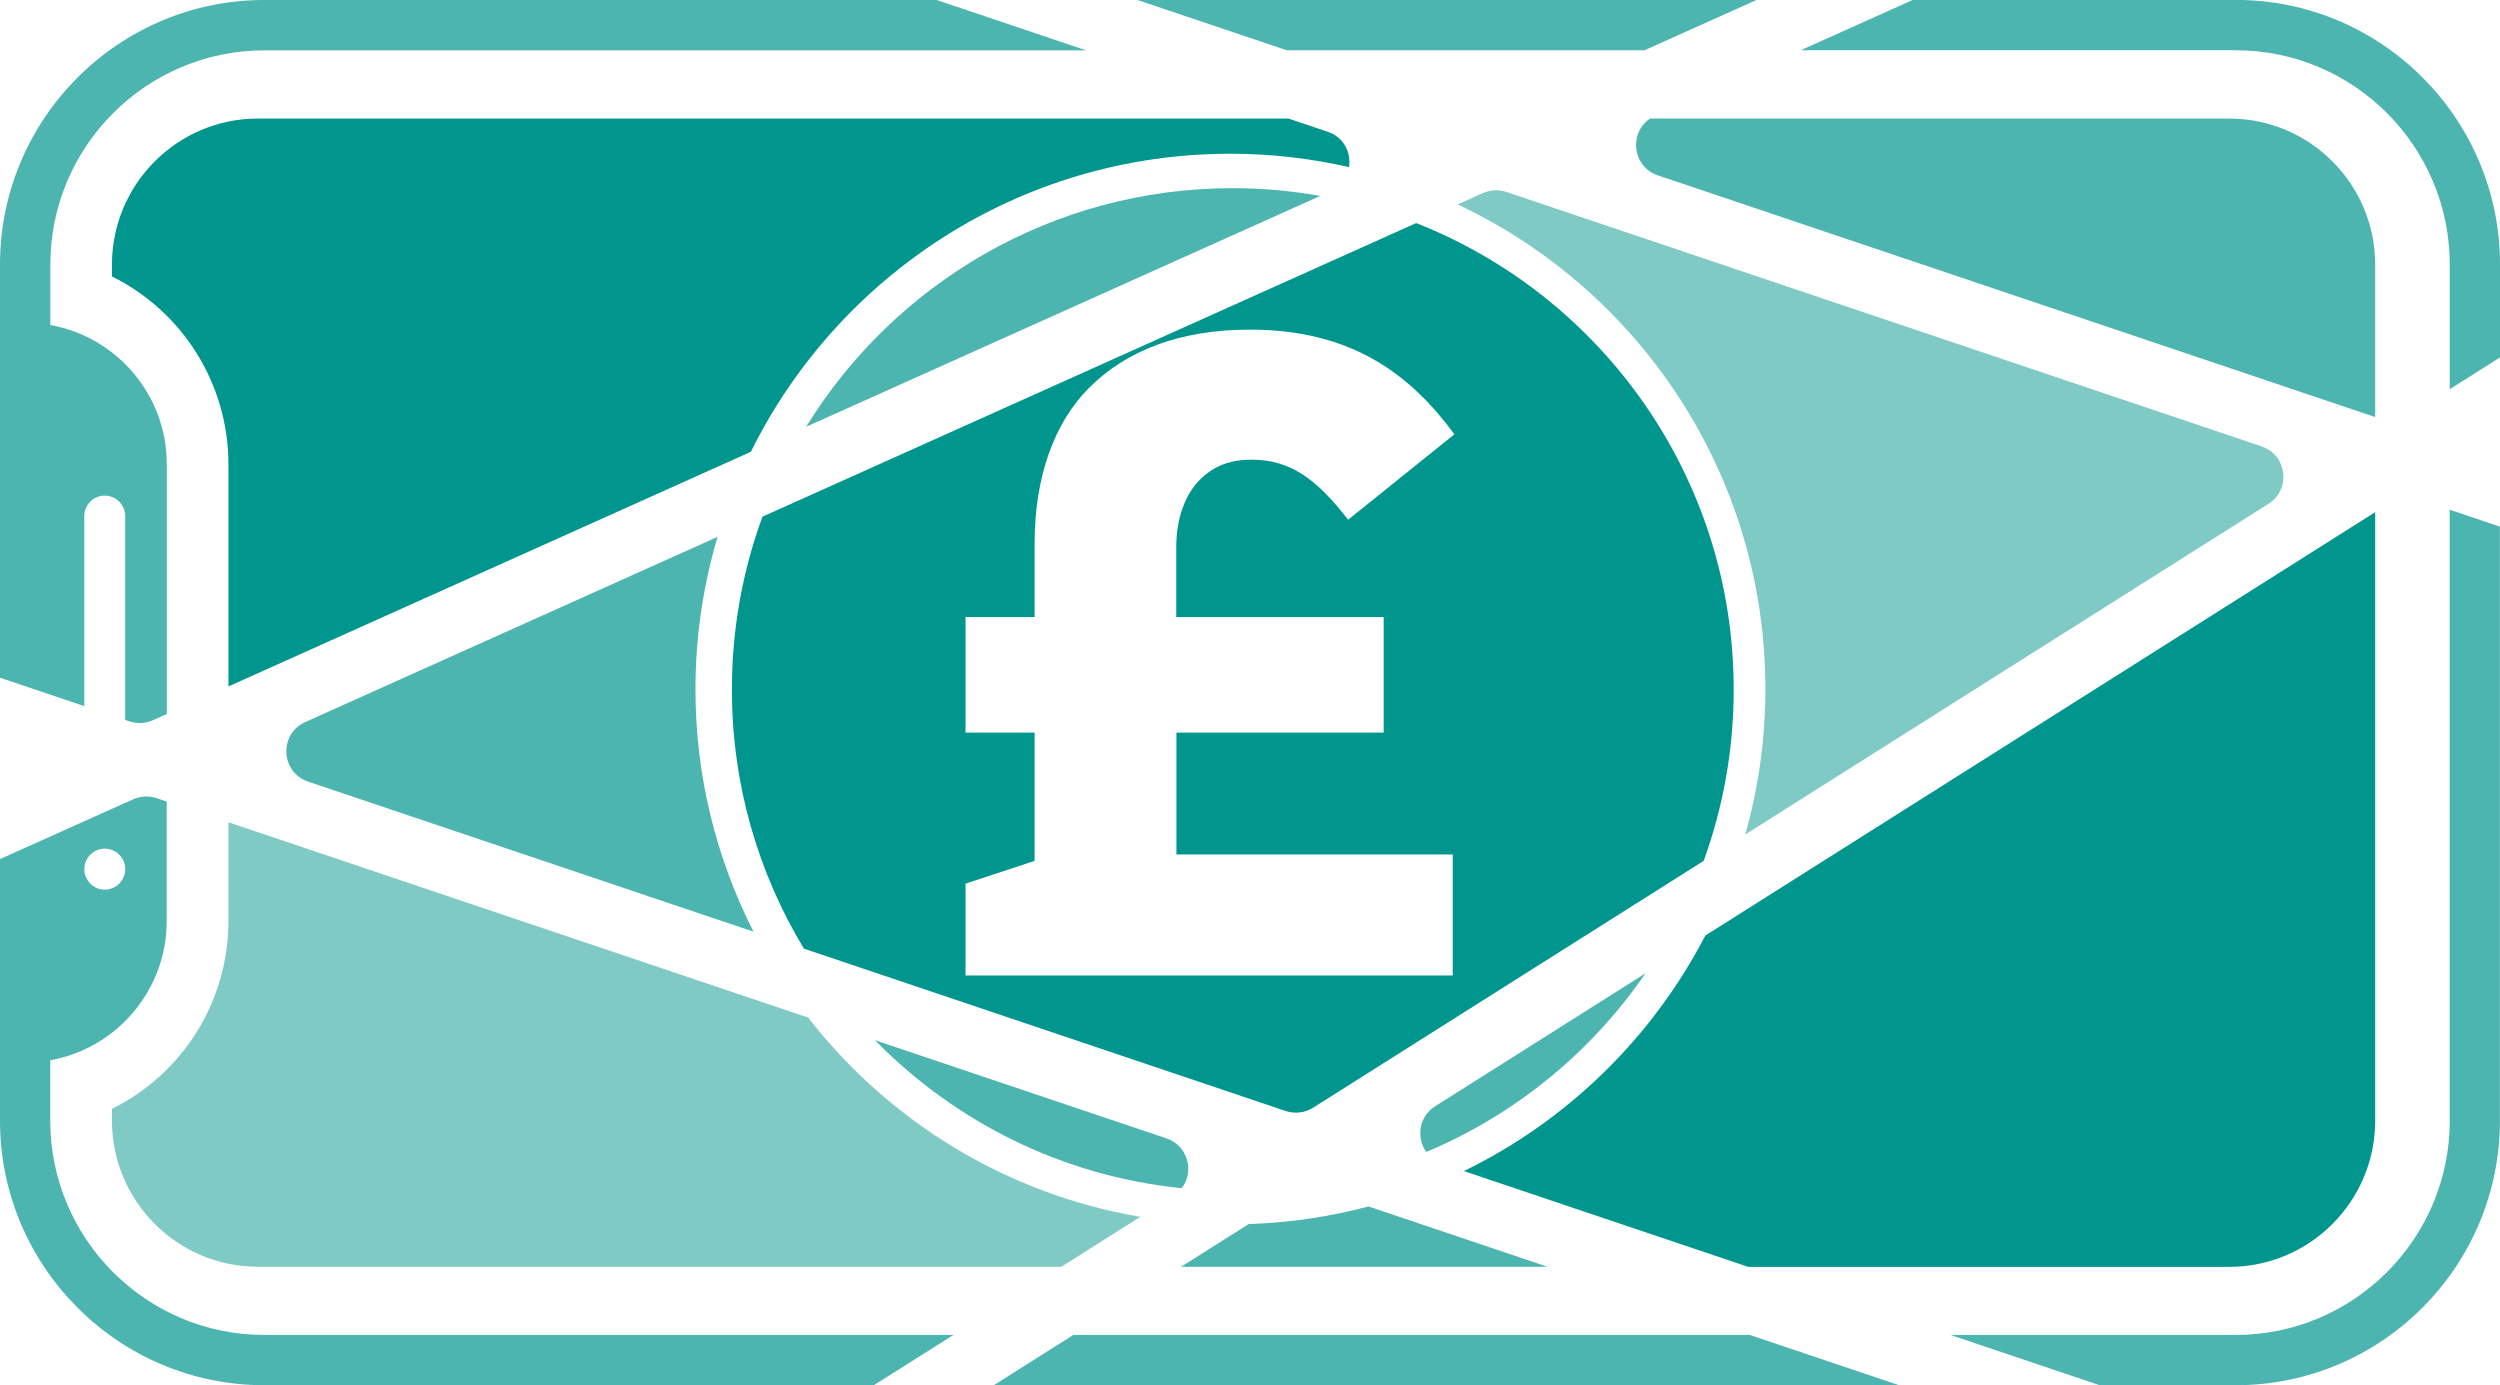 <svg width="379" height="210" viewBox="0 0 379 210" fill="none" xmlns="http://www.w3.org/2000/svg">
<g clip-path="url(#clip0_628_1196)">
<path d="M12.779 78.238C12.779 76.533 14.16 75.138 15.877 75.138C17.593 75.138 18.974 76.52 18.974 78.238V109.141L19.633 109.36C20.794 109.748 22.047 109.683 23.17 109.192L25.287 108.249V70.396C25.287 59.828 17.671 51.069 7.629 49.273V40.114C7.629 22.208 22.189 7.635 40.079 7.635H164.652L142.012 0H40.066C17.981 0 0 17.996 0 40.101V102.746L12.779 107.048V78.238Z" fill="#4CB5B0"/>
<path d="M176.85 172.586L132.641 157.69C144.736 170.041 160.987 178.296 179.148 180.131C181.071 177.638 180.142 173.697 176.837 172.586H176.85Z" fill="#4CB5B0"/>
<path d="M113.847 68.458C127.104 41.703 154.662 23.306 186.531 23.306C192.714 23.306 198.729 24.017 204.512 25.334C204.847 23.164 203.75 20.8 201.272 19.973L195.334 17.971H39.098C26.9 17.971 16.974 27.905 16.974 40.114V41.91C27.571 47.155 34.632 58.058 34.632 70.409V104.063L113.847 68.484V68.458Z" fill="#00968E"/>
<path d="M249.483 147.536L217.575 167.703C215.045 169.305 214.709 172.509 216.219 174.64C229.747 168.969 241.26 159.486 249.47 147.536H249.483Z" fill="#4CB5B0"/>
<path d="M251.341 26.587L360.077 63.226V40.114C360.077 27.905 350.151 17.971 337.953 17.971H250.154C246.927 20.115 247.43 25.27 251.329 26.587H251.341Z" fill="#4CB5B0"/>
<path d="M371.384 169.899C371.384 187.805 356.824 202.378 338.934 202.378H295.693L318.32 210H338.921C361.019 210 378.987 192.016 378.987 169.899V79.84L371.371 77.269V169.886L371.384 169.899Z" fill="#4CB5B0"/>
<path d="M338.934 7.622C356.824 7.622 371.384 22.195 371.384 40.101V59.002L379 54.183V40.088C379 17.971 361.032 -0.013 338.934 -0.013H289.988L273.014 7.609H338.934V7.622Z" fill="#4CB5B0"/>
<path d="M16.974 169.899C16.974 182.108 26.9 192.043 39.098 192.043H160.896L172.875 184.472C152.493 181.01 134.706 169.938 122.521 154.267L34.632 124.656V139.604C34.632 151.955 27.571 162.858 16.974 168.103V169.899Z" fill="#80CAC6"/>
<path d="M360.077 169.899V77.644L258.531 141.826C250.49 157.316 237.633 169.886 221.924 177.534L265.024 192.055H337.953C350.151 192.055 360.077 182.121 360.077 169.912V169.899Z" fill="#00968E"/>
<path d="M195.076 7.622H249.302L266.276 0H172.436L195.076 7.622Z" fill="#4CB5B0"/>
<path d="M40.066 202.378C22.176 202.378 7.616 187.805 7.616 169.899V160.739C17.645 158.944 25.274 150.172 25.274 139.617V121.517L23.738 121C22.576 120.613 21.324 120.677 20.201 121.168L0 130.237V169.899C0 192.017 17.981 210 40.066 210H132.473L144.542 202.378H40.066ZM12.843 131.155C12.882 130.961 12.934 130.767 13.024 130.573C13.101 130.38 13.192 130.212 13.308 130.031C13.424 129.863 13.553 129.708 13.695 129.566C13.837 129.424 13.992 129.294 14.16 129.178C14.328 129.062 14.508 128.971 14.689 128.894C14.87 128.816 15.063 128.752 15.27 128.713C15.476 128.674 15.67 128.648 15.877 128.648C16.083 128.648 16.277 128.674 16.483 128.713C16.677 128.752 16.87 128.816 17.064 128.894C17.258 128.971 17.426 129.062 17.606 129.178C17.774 129.294 17.929 129.424 18.071 129.566C18.213 129.708 18.342 129.863 18.458 130.031C18.574 130.199 18.665 130.38 18.742 130.573C18.82 130.754 18.884 130.961 18.923 131.155C18.962 131.348 18.987 131.555 18.987 131.762C18.987 131.969 18.962 132.162 18.923 132.369C18.884 132.576 18.82 132.77 18.742 132.95C18.665 133.131 18.574 133.312 18.458 133.48C18.342 133.648 18.213 133.803 18.071 133.958C17.929 134.1 17.774 134.229 17.606 134.346C17.439 134.449 17.258 134.552 17.064 134.63C16.884 134.707 16.677 134.772 16.483 134.811C16.277 134.85 16.083 134.875 15.877 134.875C15.67 134.875 15.476 134.862 15.27 134.811C15.063 134.772 14.87 134.72 14.689 134.63C14.508 134.552 14.328 134.462 14.16 134.346C13.992 134.229 13.837 134.1 13.695 133.958C13.553 133.816 13.424 133.661 13.308 133.48C13.205 133.312 13.101 133.131 13.024 132.95C12.947 132.77 12.882 132.576 12.843 132.369C12.766 131.969 12.766 131.555 12.843 131.155Z" fill="#4CB5B0"/>
<path d="M265.269 202.378H162.716L150.66 210H287.896L265.269 202.378Z" fill="#4CB5B0"/>
<path d="M207.468 182.896C201.646 184.446 195.567 185.363 189.293 185.57L179.058 192.042H234.587L207.455 182.896H207.468Z" fill="#4CB5B0"/>
<path d="M214.709 33.809L115.59 78.329C112.595 86.493 110.956 95.317 110.956 104.528C110.956 118.907 114.944 132.356 121.876 143.815L194.908 168.426C196.29 168.891 197.813 168.711 199.052 167.935L258.273 130.509C261.216 122.409 262.829 113.662 262.829 104.541C262.829 72.399 242.887 44.933 214.709 33.822V33.809ZM209.765 93.547V111.066H178.348V129.54H220.234V147.885H146.375V133.958L156.843 130.509V111.066H146.375V93.547H156.843V82.372C156.843 72.437 159.735 64.169 165.104 58.795C170.758 53.136 178.877 49.971 189.487 49.971C205.054 49.971 213.87 56.87 220.492 65.836L204.37 78.794C199.684 72.722 195.683 69.686 189.758 69.686C186.454 69.686 183.975 70.655 181.91 72.722C179.703 74.931 178.322 78.509 178.322 82.928V93.547H209.74H209.765Z" fill="#00968E"/>
<path d="M108.774 81.39L46.275 109.464C42.247 111.272 42.531 117.086 46.714 118.494L114.234 141.245C108.619 130.199 105.431 117.719 105.431 104.49C105.431 96.467 106.619 88.716 108.774 81.403V81.39Z" fill="#4CB5B0"/>
<path d="M343.904 76.378C347.363 74.194 346.73 68.975 342.858 67.67L228.366 29.094C227.204 28.706 225.952 28.771 224.829 29.262L220.982 30.993C248.54 43.964 267.631 71.985 267.631 104.477C267.631 112.112 266.56 119.502 264.585 126.504L343.904 76.378Z" fill="#80CAC6"/>
<path d="M122.211 64.699L200.149 29.701C195.838 28.939 191.423 28.525 186.893 28.525C159.541 28.525 135.584 42.995 122.211 64.699Z" fill="#4CB5B0"/>
</g>
<defs>
<clipPath id="clip0_628_1196">
<rect width="379" height="210" fill="white"/>
</clipPath>
</defs>
</svg>
